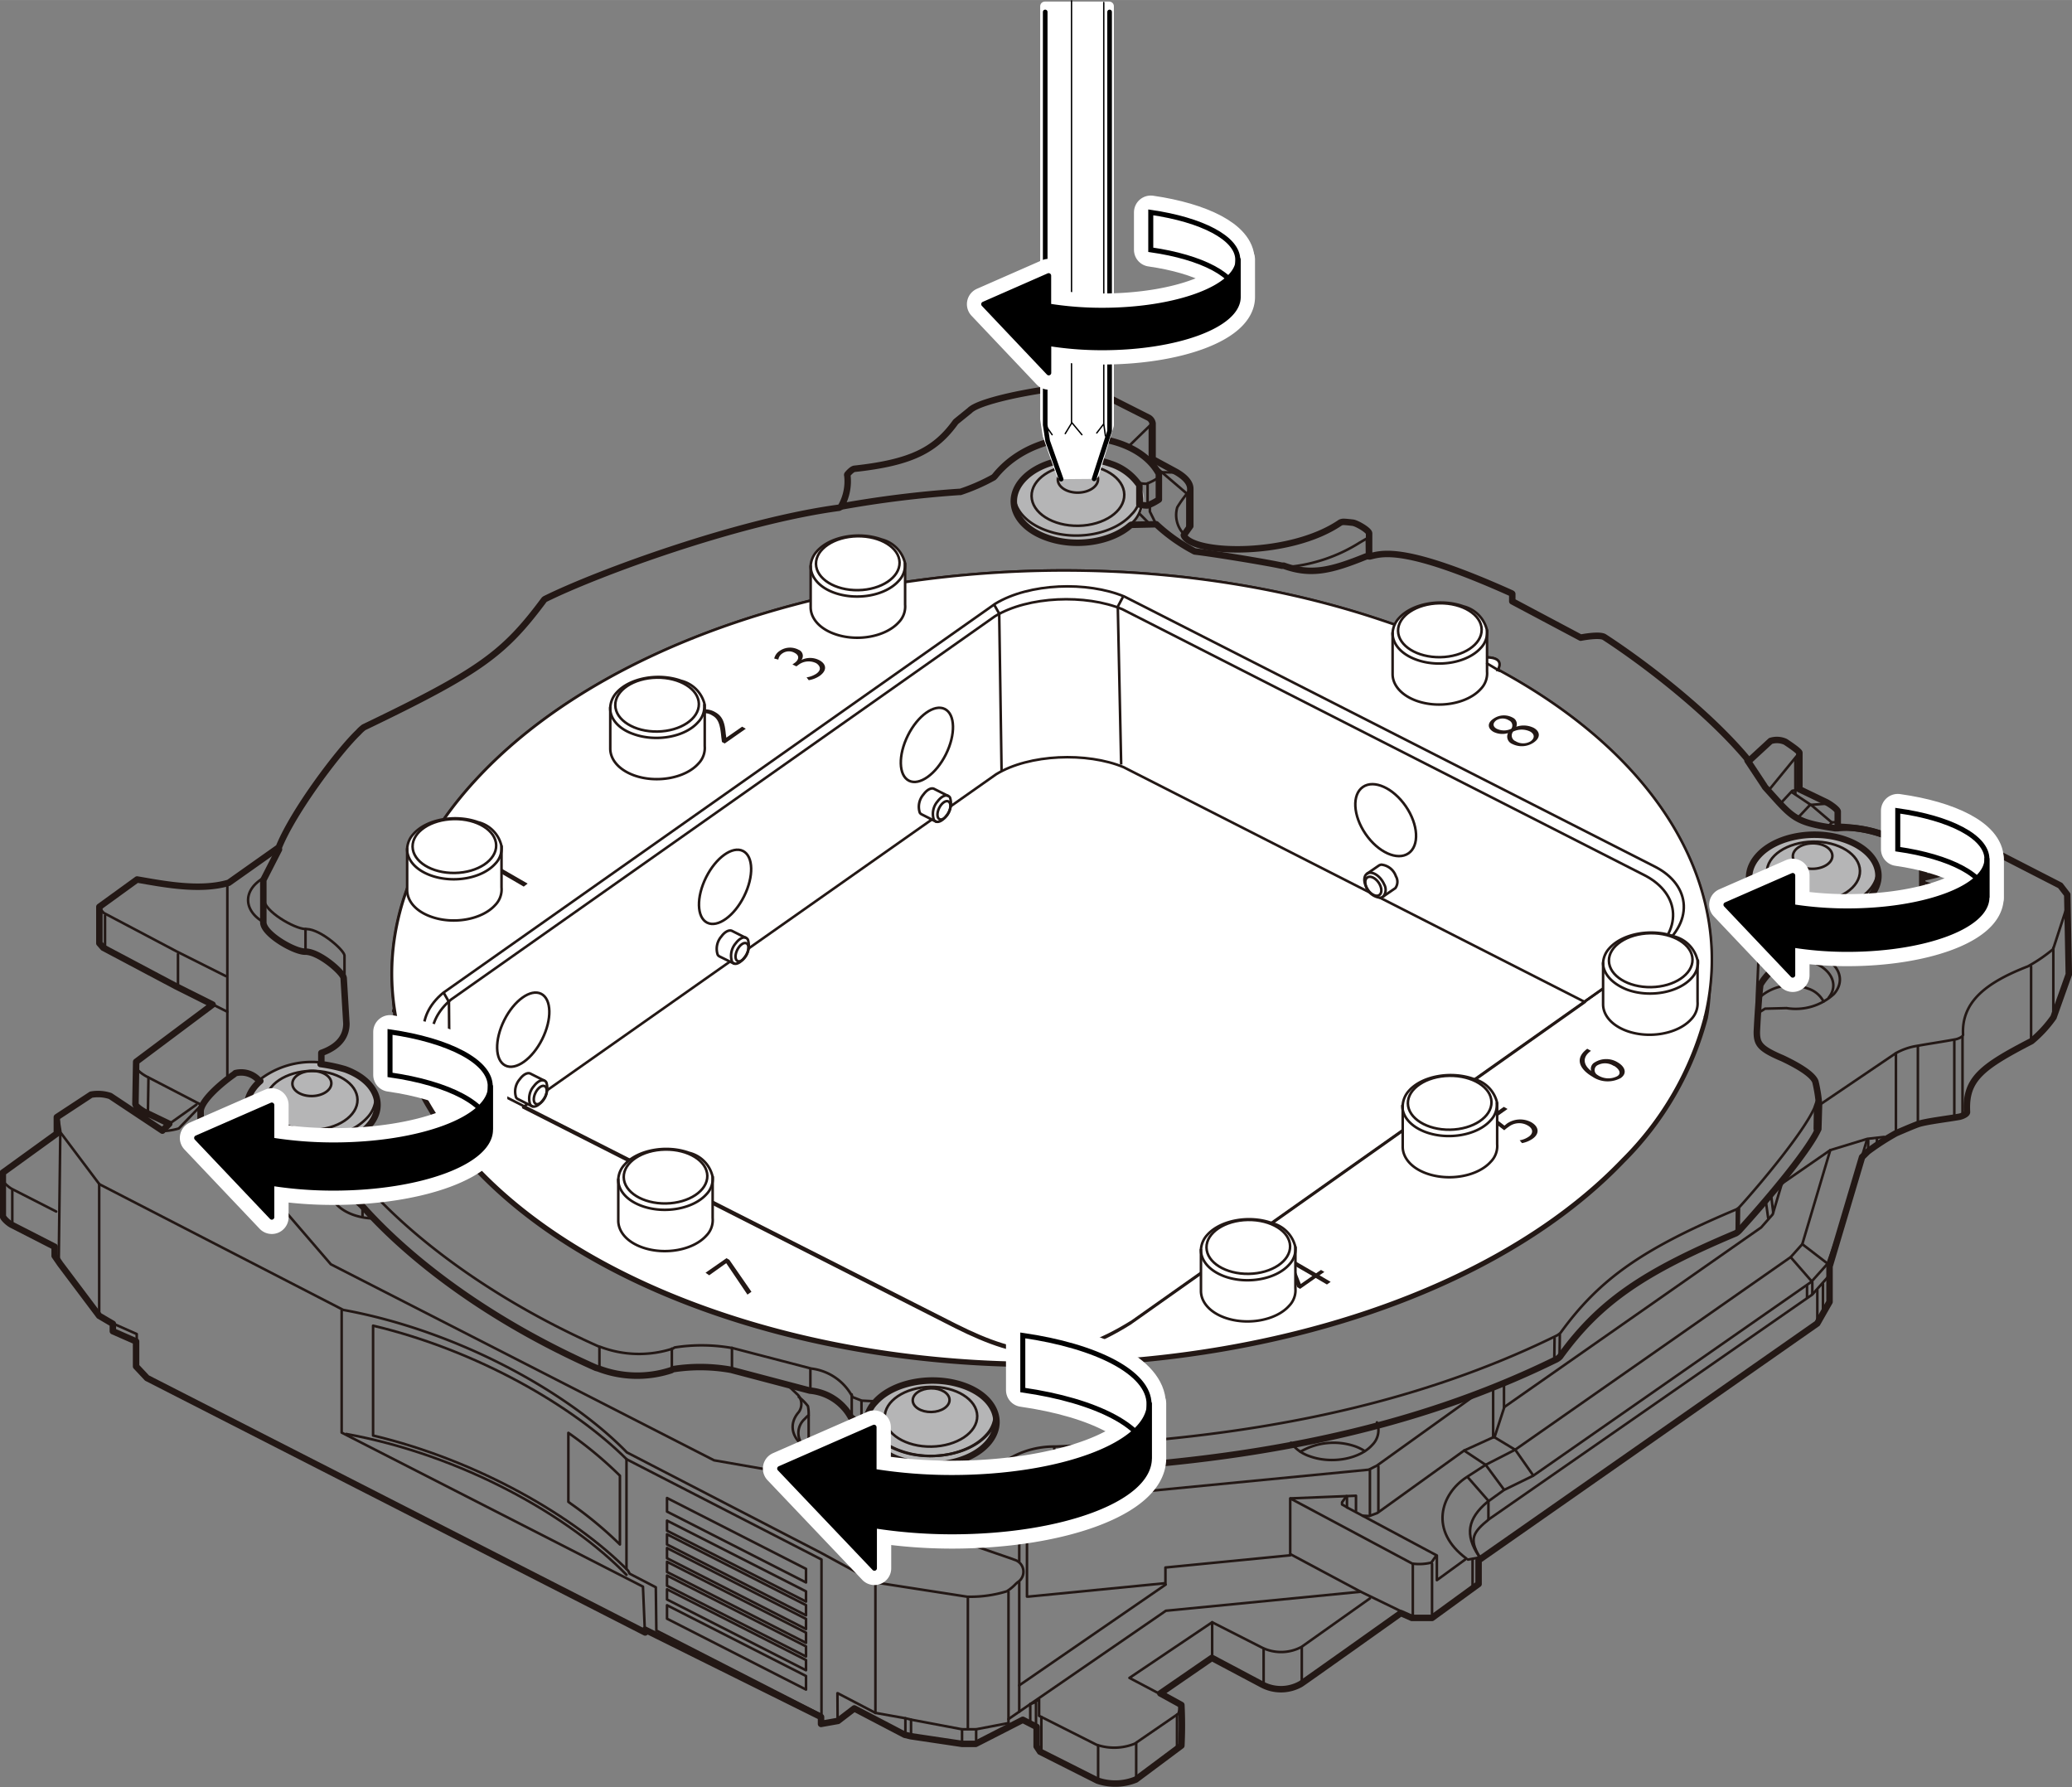 <svg xmlns="http://www.w3.org/2000/svg" width="80.25mm" height="69.21mm" viewBox="0 0 227.48 196.18"><rect x="0" y="0" width="227.48" height="196.18" fill="#808080" stroke="none"/><defs><style>.cls-1,.cls-12,.cls-16,.cls-3,.cls-4,.cls-9{fill:none;}.cls-11,.cls-14,.cls-15,.cls-2,.cls-6,.cls-7,.cls-8{fill:#fff;}.cls-11,.cls-14,.cls-2{stroke:#fff;}.cls-11,.cls-13,.cls-14,.cls-15,.cls-16,.cls-2,.cls-3,.cls-4,.cls-7{stroke-linecap:round;stroke-linejoin:round;}.cls-2,.cls-3,.cls-6,.cls-7,.cls-9{stroke-width:0.28px;}.cls-3,.cls-4,.cls-6,.cls-7,.cls-9{stroke:#231815;}.cls-4{stroke-width:0.71px;}.cls-5{fill:#b5b5b6;}.cls-6,.cls-9{stroke-miterlimit:10;}.cls-10{fill:#231815;}.cls-11{stroke-width:3.69px;}.cls-12,.cls-13,.cls-15,.cls-16{stroke:#000;}.cls-12,.cls-13{stroke-width:0.55px;}.cls-14{stroke-width:1.02px;}.cls-15{stroke-width:0.51px;}.cls-16{stroke-width:0.15px;}</style></defs><g id="レイヤー_4" data-name="レイヤー 4"><path class="cls-1" d="M192,83.59c-4.09-5-11-10.41-15.87-13.54-.54-.35-2.59.06-2.59.06l-7.38-4.06,0-.81s-.19-.13-.19-.13c-11.63-5.24-14.05-4.36-15.44-4h-.08l0,0s-.41.07-.48.1c-3.76,1.52-6,2.09-9,1.05l-.21-.05c-1.58-.35-7.26-1.29-9.54-1.56a.6.6,0,0,1-.18-.09,19.38,19.38,0,0,1-4.07-2.9l-2.64.06-.1,0-.12.08C122,59.59,118,60.19,114.85,59c-3.39-1.25-4.55-4.07-2.59-6.3s6.31-3,9.71-1.78a6.11,6.11,0,0,1,2.87,2l.26.33v2.13a3.7,3.7,0,0,0,.87.11,6.07,6.07,0,0,0,1.26-.65V52.21a.64.64,0,0,0,0-.14c-2.66-5-13.19-5.74-18,.24a1.66,1.66,0,0,1-.13.14A21.76,21.76,0,0,1,105.48,54l-.12,0a114.31,114.31,0,0,0-12.91,1.59l-.25.06c-11,1.49-26.48,7.16-32.22,10a.78.78,0,0,0-.15.1c-4.39,5.94-7,7.89-19.78,14a3.32,3.32,0,0,0-.59.54c-2.14,2-7.14,8.66-8.75,12.64l-.11.29-1.72,3.36v4.64c0,1.25,3.28,3.17,4.53,3.22h.15c1.55.06,4.1,2.33,4.14,2.9l.3,5c0,1.09-.52,2.45-2.74,3.22v1.13l-.1.09a18.35,18.35,0,0,1,2.69.57c3.42,1.23,4.58,4,2.6,6.21s-6.35,3-9.77,1.76-4.58-4-2.6-6.21a5.21,5.21,0,0,1,.47-.47l-.18-.09a2.56,2.56,0,0,0-2.55-.77,1.64,1.64,0,0,1-.16.13c-1,.69-3.66,2.8-3.66,4.12V125c0,2,3.27,5.42,10.45,5h.2c1.41-.08,4.9.22,6.88,2.18l.18.18c5.25,5.91,13.91,12.57,25.7,17.8a1.75,1.75,0,0,0,.26.07,11.91,11.91,0,0,0,8,.19l.19-.11a19.17,19.17,0,0,1,6.4.07l8.65,2.28a5.68,5.68,0,0,1,4.49,2.93l1.23.84h.46a3.48,3.48,0,0,1,1-2.52c2-2.23,6.34-3,9.75-1.78s4.57,4.07,2.59,6.31-6.33,3-9.74,1.78a6.23,6.23,0,0,1-2.86-2s-3.14.23-3.14.65v3.33c3.56,4.83,12.59,5.17,16.85,1.44a2,2,0,0,1,.19-.22,9.8,9.8,0,0,1,5.79-2,1.31,1.31,0,0,0,.28,0c20.93-.83,39.1-4.38,54.9-12.11a1.79,1.79,0,0,0,.56-.38c4.35-6,9.15-9.27,19.3-13.54a1.7,1.7,0,0,0,.42-.34c2.4-2.65,7.41-8.42,8.64-11.11l.08-2.7a16.26,16.26,0,0,0-.39-2.49c-.37-1-2.71-2.14-3.68-2.6,0,0-.09,0-.14-.06-2.3-1-2.63-1.5-2.61-2.86,0,0,.18-3.73.39-5.14a7.12,7.12,0,0,1,3-2.74c.2-.07.76-.36.76-.36l.2-.26v-2.67l-.3-.32v-1.07s-.89-.2-1.35-.37c-3.39-1.24-4.55-4-2.59-6.25s6.31-3,9.7-1.77,4.55,4,2.59,6.25a12.86,12.86,0,0,1-2.22,1.62v.67L204.2,103l.46.69a3.13,3.13,0,0,0,1.9,0h0c1-.36,4.4-2.75,4.4-4V95.82c0-3-5.68-5.26-9.26-4.84h-.29c-4.57-.66-4.66-1.17-7.68-4.48l-.11-.17L192,83.59"/><path class="cls-2" d="M187.33,110.58c1.56-12.92-6.62-25.75-22.8-34.59,0,0-.09,0-.09,0,.07-1.28-1-1.64-2.17-1.27-.31.1-.59-.15-.89-.3l-.08,0a85.24,85.24,0,0,0-9.68-3.93c-34.41-11.61-78.5-4.11-98.47,16.76-8,8.39-10.93,17.65-9.31,26.48a11.22,11.22,0,0,0,.6,1.87c4,11.72,16,22.33,34.66,28.63,34.61,11.68,78.94,4.13,99-16.86a34.63,34.63,0,0,0,9.06-15.68S187.27,111.1,187.33,110.58Z"/><line class="cls-3" x1="161.38" y1="72.06" x2="161.38" y2="74.3"/><line class="cls-3" x1="162.27" y1="72.35" x2="162.27" y2="74.56"/><line class="cls-3" x1="164.44" y1="73.56" x2="164.44" y2="75.71"/><path class="cls-3" d="M44,115.21c1.18-5.47,4.15-10.91,9-16C69.55,82,102.6,74,132.86,78.45"/><path class="cls-3" d="M44.14,115.66a35.24,35.24,0,0,1,8.53-13.85c16.56-17.32,49.72-25.43,80.19-21.07"/><path class="cls-4" d="M45,117.34a36.83,36.83,0,0,1,7.73-11.61c16.56-17.3,49.68-25.42,80.13-21.08L136.51,82V78.13l.9-.68V72.74l1.92-1.27a61.44,61.44,0,0,0,8.6-2"/><polyline class="cls-3" points="132.86 84.61 132.86 78.45 134.22 77.36 134.22 66.28"/><line class="cls-3" x1="132.86" y1="80.74" x2="137.2" y2="77.46"/><path class="cls-3" d="M115.31,65.21v6.66a118.05,118.05,0,0,0-15.55.85V66.3"/><path class="cls-3" d="M43.18,111a36,36,0,0,1,8.25-13c8.12-8.48,20.22-14.76,34-18.44l.25-.14c1.25-1.3,3.88-1.85,6.12-1.33l.71-.12a114.3,114.3,0,0,1,41.67-.63"/><polyline class="cls-3" points="99.76 72.65 102.78 70.54 102.77 68.48"/><polyline class="cls-3" points="115.31 71.87 111.56 69.8 111.56 68.2"/><line class="cls-3" x1="92.41" y1="67.43" x2="92.41" y2="77.76"/><line class="cls-3" x1="85.27" y1="69.49" x2="85.27" y2="79.63"/><path class="cls-3" d="M184.64,102.82a31.72,31.72,0,0,1,2.93,5.41"/><path class="cls-3" d="M182.88,104.13a31.64,31.64,0,0,1,4.2,8.13"/><path class="cls-3" d="M44,115.21c1.18-5.47,4.15-10.91,9-16C69.55,82,102.6,74,132.86,78.45"/><path class="cls-3" d="M183,106.79a33.08,33.08,0,0,1,3.75,6.73"/><path class="cls-3" d="M44.14,115.66a35.24,35.24,0,0,1,8.53-13.85c16.56-17.32,49.72-25.43,80.19-21.07"/><path class="cls-4" d="M45,117.34a36.83,36.83,0,0,1,7.73-11.61c16.56-17.3,49.68-25.42,80.13-21.08L136.51,82V78.13l.9-.68V72.74l1.92-1.27a61.44,61.44,0,0,0,8.6-2"/><polyline class="cls-3" points="132.86 84.61 132.86 78.45 134.22 77.36 134.22 66.28"/><line class="cls-3" x1="132.86" y1="80.74" x2="137.2" y2="77.46"/><path class="cls-3" d="M115.31,65.21v6.66a118.05,118.05,0,0,0-15.55.85V66.3"/><path class="cls-3" d="M69.63,75.41v5.48Q66.45,82.35,63.51,84V79"/><path class="cls-3" d="M54.47,86.11v4.18a45.45,45.45,0,0,0-4.12,3.8V90.71"/><path class="cls-3" d="M54.47,90.29a4.71,4.71,0,0,0-4,1.32"/><path class="cls-3" d="M69.5,80.77a5.6,5.6,0,0,0-5.85,1.64"/><path class="cls-3" d="M43.18,111a36,36,0,0,1,8.25-13c8.12-8.48,20.22-14.76,34-18.44l.25-.14c1.25-1.3,3.88-1.85,6.12-1.33l.71-.12a114.3,114.3,0,0,1,41.67-.63"/><path class="cls-3" d="M102.76,65.84v2.64c.1.84.87,1.63,2.18,2.07,2.1.71,4.79.25,6-1a1.91,1.91,0,0,0,.59-1.44v-3"/><path class="cls-3" d="M111.41,64.94a1.91,1.91,0,0,1-.59,1.28c-1.22,1.28-3.92,1.74-6,1a3.33,3.33,0,0,1-2-1.57"/><path class="cls-3" d="M110.59,65a1.71,1.71,0,0,1-.46.82,5.16,5.16,0,0,1-4.93.84,3,3,0,0,1-1.56-1.09"/><polyline class="cls-3" points="99.76 72.65 102.78 70.54 102.77 68.48"/><polyline class="cls-3" points="115.31 71.87 111.56 69.8 111.56 68.2"/><path class="cls-3" d="M184.72,95.69v6.91L182.88,104V107l.38.64v2.57a33.67,33.67,0,0,1,2.92,5"/><line class="cls-3" x1="92.41" y1="67.43" x2="92.41" y2="77.76"/><line class="cls-3" x1="85.27" y1="69.49" x2="85.27" y2="79.63"/><ellipse class="cls-5" cx="102.22" cy="156.03" rx="7.13" ry="4.6" transform="translate(-2.62 1.75) rotate(-0.97)"/><ellipse class="cls-5" cx="34.27" cy="121.26" rx="7.13" ry="4.6" transform="translate(-2.04 0.6) rotate(-0.97)"/><ellipse class="cls-5" cx="118.48" cy="54.94" rx="7.13" ry="4.6" transform="translate(-0.91 2.01) rotate(-0.97)"/><path class="cls-5" d="M192.91,93.94c2-2.22,6.34-3,9.75-1.78s4.57,4,2.6,6.27a7,7,0,0,1-3,1.85c-.2.06,0,.55-.08.72-1.08,1.66-4,1.51-5.31.74-.29-.17.13-1.14-.2-1.21a11.22,11.22,0,0,1-1.13-.33C192.1,99,190.94,96.15,192.91,93.94Z"/></g><g id="レイヤー_2" data-name="レイヤー 2"><path class="cls-3" d="M44.44,115.51c-3.39-10-.9-20.86,8.36-30.53,20.08-21,64.42-28.54,99-16.85a83.08,83.08,0,0,1,9.43,3.8l.12.06a1.45,1.45,0,0,0,.89.24c.76-.11,3-.27,2.17,1.31l.07,0c17.76,9.59,26.06,23.93,22.68,38"/><path class="cls-4" d="M211.33,96.18s.06.11.1.1a23.63,23.63,0,0,0,7.11-2.73l.06,0a.82.82,0,0,1,.46,0l7.13,3.66.77,1,.17,8.75-1.68,4.72a13.54,13.54,0,0,1-2.41,2.61c-5.53,2.86-7.28,4.19-7.09,7.79,0,.24-.57.46-.8.51-1.24.23-3.7.51-4.59.82-.62.22-2.41,1-2.41,1a27.41,27.41,0,0,0-3.09,2l-.63.62-3.57,12v3.89l-1.35,2.37-37.18,26v2.6l-5.11,3.72H155l-1.2-.53s-10.91,7.76-11,7.79a4.41,4.41,0,0,1-4.19.08L133.05,182l-5.66,3.9,2.31,1.27a44.22,44.22,0,0,1,0,4.46l-5,3.73a6,6,0,0,1-4.22.11l-6.29-3.17-.38-.58v-2.14l-1.52-.78-5.17,2.64-1.51,0-5.63-.84-.66-.16-5.53-2.89L92,188.92l-1.86.33v-.76l-19.31-9.58v.3L16.14,151.28,14.94,150v-2.74l-2.55-1.12v-.81l-1.5-.88-4.27-5.68-.62-.9v-1l-4.69-2.4c-.37-.18-1-.75-1-1v-4.74l5.93-4.29,0-1.8L10,120.17a4.26,4.26,0,0,1,2.11.15l5.72,3.8.75-.75L16,122.13c-.47-.23-1.13-.71-1.13-.94l.08-4.63,8.39-6.28-4-2-8-4.24-.43-.49,0-4,4.14-3c2.67.45,6.83,1.32,10.06.36l5.5-3.89c1.61-4,6.61-10.61,8.75-12.64a3.73,3.73,0,0,1,.59-.54c12.8-6.15,15.39-8.09,19.79-14a.5.5,0,0,1,.14-.1c5.74-2.84,21.18-8.51,32.23-10a.57.57,0,0,0,.23-.15,5.61,5.61,0,0,0,.69-3.4.11.11,0,0,1,0-.11c.17-.21.54-.6.79-.62,6.25-.68,8.88-2.06,11.1-5.14,0,0,0,0,.1-.09l1.47-1.19a.73.73,0,0,1,.14-.12c1.73-1.29,10.36-2.73,12.72-2.48l6.77,3.42a.88.88,0,0,1,.42.62v3.92l2.64,1.43c.59.35,1.51,1,1.5,1.84l0,4.08-.71,1a1.14,1.14,0,0,0,.06.14c1.29,2,11.69,2.2,17.12-1.52a.81.81,0,0,1,.38-.08c.25,0,1,.09,1,.09.47.07,1.8.86,1.78,1.18l0,2.52h.09c1.38-.33,3.81-1.21,15.43,4,0,0,.2.08.2.12l0,.81L173.54,70s2.05-.41,2.6-.06C181,73.1,187.91,78.53,192,83.51c0,0,.09-.05.09-.05l2.3-2.12a2.27,2.27,0,0,1,1.62.09s1.54,1,1.54,1.21c0,0,0,3.84,0,4L200.38,88c.42.18,1.39.85,1.38,1.1v1.66C204.47,90.81,210.29,91.67,211.33,96.18Z"/><path class="cls-4" d="M150.42,61s-.41.07-.48.1c-3.76,1.52-6,2.09-9,1l-.22,0c-1.57-.35-7.25-1.29-9.53-1.56-.05,0-.16-.08-.19-.09a19,19,0,0,1-4.06-2.9l-2.64.06-.11,0-.11.07c-2.13,1.87-6.09,2.47-9.23,1.31-3.4-1.24-4.55-4.06-2.59-6.29s6.31-3,9.7-1.78a6,6,0,0,1,2.87,2l.26.33v2.13a3.8,3.8,0,0,0,.88.11,6.07,6.07,0,0,0,1.26-.65V52.16a.36.36,0,0,0,0-.14c-2.65-5-13.19-5.75-18,.24l-.14.14A21.25,21.25,0,0,1,105.44,54l-.12,0a118.5,118.5,0,0,0-12.91,1.59"/><path class="cls-4" d="M30.63,93.25l-1.72,3.36v4.64c0,1.25,3.28,3.17,4.53,3.22h.14c1.56.06,4.11,2.33,4.15,2.9l.3,5c0,1.09-.52,2.44-2.75,3.22v1.12l-.09.1a18.35,18.35,0,0,1,2.69.57c3.41,1.23,4.58,4,2.6,6.21s-6.36,3-9.77,1.76-4.59-4-2.61-6.21a5.32,5.32,0,0,1,.48-.47,1.5,1.5,0,0,1-.18-.09,2.59,2.59,0,0,0-2.56-.77l-.15.13c-1,.69-3.67,2.8-3.67,4.12v2.93c0,1.95,3.27,5.42,10.46,5h.2c1.41-.07,4.9.23,6.87,2.19l.19.18c5.25,5.91,13.91,12.57,25.69,17.8l.26.07a11.93,11.93,0,0,0,8,.19l.19-.11a19.11,19.11,0,0,1,6.39.07l8.65,2.28a5.7,5.7,0,0,1,4.5,2.93l1.23.83h.45a3.49,3.49,0,0,1,1-2.51c2-2.23,6.33-3,9.74-1.78s4.57,4.07,2.6,6.31-6.34,3-9.75,1.78a6.14,6.14,0,0,1-2.85-2s-3.15.23-3.14.65v3.33c3.55,4.83,12.58,5.17,16.84,1.44.06-.05.14-.18.19-.22a9.82,9.82,0,0,1,5.79-2h.29c20.93-.83,39.1-4.38,54.89-12.11a1.73,1.73,0,0,0,.57-.38c4.34-6,9.14-9.27,19.3-13.54a1.65,1.65,0,0,0,.41-.34c2.41-2.65,7.41-8.42,8.65-11.11l.08-2.7a16.59,16.59,0,0,0-.4-2.49c-.37-1-2.7-2.14-3.67-2.6l-.15-.06c-2.29-1-2.63-1.5-2.61-2.86,0,0,.18-3.73.39-5.14a7.23,7.23,0,0,1,3-2.74c.19-.07.76-.36.76-.36l.19-.26V102l-.29-.32v-1.07s-.89-.2-1.36-.37c-3.39-1.24-4.55-4-2.58-6.25s6.31-3,9.7-1.77,4.55,4,2.58,6.25a12.86,12.86,0,0,1-2.22,1.62v.67l1.23,2.17.47.69a3.1,3.1,0,0,0,1.89,0h0c1-.36,4.4-2.75,4.4-4V95.76c0-3.05-5.69-5.26-9.27-4.84h-.29c-4.56-.66-4.66-1.17-7.67-4.48a1.11,1.11,0,0,1-.11-.17l-1.84-2.78"/><path class="cls-3" d="M227,99.31l-1.59,4.88a17.56,17.56,0,0,1-2.76,1.89c-4.6,1.78-7.32,3.9-7.13,7.51,0,.23-.57.46-.8.5-1.24.24-3.21.53-4.15.71a7,7,0,0,0-2.42.81l-8.43,5.71"/><path class="cls-3" d="M200.94,126.26l-3.07,10.32L196.6,138l-30.24,21.14-3.24,1.66L161,162.17c-2.86,1.88-4.1,5.92,0,8.93l-3.25,2.37v-2.71l-9.87-5.28v-1.14"/><polyline class="cls-3" points="195.62 129.94 194.62 133.31 193.35 134.75 165.16 154.46 164.1 157.71 160.74 159.24 151.21 166.1 150.33 166.43 149.6 166.39"/><path class="cls-3" d="M201.51,136.27l-.86,2.45-1.79,2L168.33,162l-3.21,1.57-1.87,1.35c-2.08,1.77-2.48,3.56-.87,5.92,0,0-.11.17-.11.17l-1.1.2"/><path class="cls-3" d="M200.74,140.12l-1.78,2-35.45,24.63c-1.79,1.44-2.26,2.18-1.08,4.15"/><path class="cls-3" d="M162.17,153l-11,7.89-.89.45L112.47,165l-.54.4a4.19,4.19,0,0,1-2.88.33h-.19l-4.08,2-.11.17a1.21,1.21,0,0,0,.51,1.13l.16.11,5.8,2,.2.08a1.37,1.37,0,0,1,.37,2.49l-.17.15a5.39,5.39,0,0,1-1,.83,13.61,13.61,0,0,1-4.13.6l-.2,0L96.1,173.72l-5.92-3.23L68.82,159.44C62.57,153,50.46,146.13,37.68,143.8L10.91,130l-4.26-5.67-.2-1.24"/><polyline class="cls-3" points="110.72 188.72 127.95 176.86 127.98 176.83 149.39 174.74 153.72 176.84"/><line class="cls-3" x1="127.98" y1="173.95" x2="111.9" y2="185.02"/><path class="cls-3" d="M150.4,175.47l-7.5,5.32a4.74,4.74,0,0,1-4.35.08l-5.47-2.78L124,184.2l5.34,2.82c.29.16.12,1,0,1.13l-4.76,3.27a6,6,0,0,1-4.21.11l-6.29-3.17v-1.8l-.51.34-.46.18"/><line class="cls-3" x1="141.68" y1="170.62" x2="149.39" y2="174.74"/><polyline class="cls-3" points="70.79 178.91 70.59 174.18 37.51 157.27 37.51 143.87"/><path class="cls-3" d="M68.78,172.88c-6.25-6.43-18-13.14-30.77-15.46"/><path class="cls-3" d="M72,174.25l-2.87-1.49-.17-.33c-5.8-5.88-16.46-12.1-28-14.84V145.53c11.44,2.71,22,8.84,27.84,14.67l21.39,11v17.08L72.06,179Z"/><path class="cls-3" d="M68.06,169.55V162a43.69,43.69,0,0,0-5.66-4.7v7.57l.28.21A43,43,0,0,1,68.06,169.55Z"/><path class="cls-3" d="M92.75,159.59c3.56,4.82,12.59,5.16,16.85,1.44.05-.05.13-.18.19-.23a9.8,9.8,0,0,1,5.79-2h.28c20.93-.83,39.1-4.38,54.9-12.11a2,2,0,0,0,.57-.38c4.34-6,9.14-9.27,19.29-13.54a1.53,1.53,0,0,0,.42-.34c2.4-2.65,6.9-8.07,8.14-10.76l.26-.73"/><path class="cls-3" d="M96,153.83l-1.4-.07-1-.39a5.89,5.89,0,0,0-4.53-3.13L80.47,148a19.17,19.17,0,0,0-6.39-.08,1.07,1.07,0,0,0-.19.12,12,12,0,0,1-8-.19,2.16,2.16,0,0,1-.26-.08C53.87,142.51,45.2,135.85,40,129.94l-.19-.19c-2-2-5.52-2.26-6.93-2.19H32.7c-7.19.43-10.46-3-10.46-5v-.79"/><path class="cls-3" d="M29,98.77c0,1.25,3.28,3.17,4.53,3.22h.15c1.55.05,4.1,2.32,4.14,2.9v2.51"/><path class="cls-4" d="M187.33,110.58c1.56-12.92-6.62-25.75-22.8-34.59,0,0-.09,0-.09,0,.07-1.28-1-1.64-2.17-1.27-.31.1-.59-.15-.89-.3l-.08,0a85.24,85.24,0,0,0-9.68-3.93c-34.41-11.61-78.5-4.11-98.47,16.76-8,8.39-10.93,17.65-9.31,26.48a11.22,11.22,0,0,0,.6,1.87c4,11.72,16,22.33,34.66,28.63,34.61,11.68,78.94,4.13,99-16.86a34.63,34.63,0,0,0,9.06-15.68S187.27,111.1,187.33,110.58Z"/><path class="cls-3" d="M184.64,102.82a31.72,31.72,0,0,1,2.93,5.41"/><path class="cls-3" d="M182.88,104.13a31.64,31.64,0,0,1,4.2,8.13"/><path class="cls-3" d="M183,106.79a33.08,33.08,0,0,1,3.75,6.73"/><path class="cls-3" d="M69.63,75.41v5.48Q66.45,82.35,63.51,84V79"/><path class="cls-3" d="M54.47,86.11v4.18a45.45,45.45,0,0,0-4.12,3.8V90.71"/><path class="cls-3" d="M54.47,90.29a4.71,4.71,0,0,0-4,1.32"/><path class="cls-3" d="M69.5,80.77a5.6,5.6,0,0,0-5.85,1.64"/><path class="cls-3" d="M102.76,65.84v2.64c.1.84.87,1.63,2.18,2.07,2.1.71,4.79.25,6-1a1.91,1.91,0,0,0,.59-1.44v-3"/><path class="cls-3" d="M111.41,64.94a1.91,1.91,0,0,1-.59,1.28c-1.22,1.28-3.92,1.74-6,1a3.33,3.33,0,0,1-2-1.57"/><path class="cls-3" d="M110.59,65a1.71,1.71,0,0,1-.46.82,5.16,5.16,0,0,1-4.93.84,3,3,0,0,1-1.56-1.09"/><ellipse class="cls-3" cx="199.09" cy="95.69" rx="5.11" ry="3.29" transform="translate(-1.59 3.38) rotate(-0.97)"/><path class="cls-3" d="M206.16,95.56a3.48,3.48,0,0,1-.95,2.17c-2,2.2-6.29,3-9.67,1.75-2.23-.81-3.49-2.3-3.53-3.85"/><ellipse class="cls-3" cx="199" cy="93.98" rx="2.17" ry="1.4" transform="translate(-1.56 3.38) rotate(-0.97)"/><path class="cls-3" d="M196.76,101.47a3,3,0,0,0,1,.61,4.09,4.09,0,0,0,4.15-.76,1.66,1.66,0,0,0,.31-.47v-.43"/><path class="cls-3" d="M203.11,100a10.49,10.49,0,0,1-6.35.58"/><path class="cls-3" d="M125.09,53.62a3.32,3.32,0,0,1-.67,3.66c-.15.16-.31.33-.48.48"/><path class="cls-3" d="M124.91,52.94a3.12,3.12,0,0,1-.67,3.52c-1.91,2.18-6.14,3-9.45,1.74-2.2-.82-3.44-2.33-3.45-3.89"/><ellipse class="cls-3" cx="118.34" cy="54.38" rx="5.09" ry="3.34" transform="translate(-0.9 2.01) rotate(-0.97)"/><ellipse class="cls-3" cx="118.34" cy="52.63" rx="2.21" ry="1.45" transform="translate(-0.87 2.01) rotate(-0.97)"/><path class="cls-3" d="M28.36,118.65a9.34,9.34,0,0,1,7-2"/><path class="cls-3" d="M41.24,120a3.36,3.36,0,0,1-.92,2.69c-2,2.19-6.27,3-9.63,1.75-2.23-.81-3.49-2.3-3.52-3.84"/><ellipse class="cls-3" cx="34.23" cy="120.8" rx="5.02" ry="3.24" transform="translate(-2.04 0.6) rotate(-0.97)"/><ellipse class="cls-3" cx="34.23" cy="118.94" rx="2.14" ry="1.38" transform="translate(-2 0.6) rotate(-0.97)"/><path class="cls-3" d="M95.85,158.24a3.48,3.48,0,0,1-.79-2"/><path class="cls-3" d="M109.22,155a3.34,3.34,0,0,1-.93,2.51c-1.94,2.18-6.23,3-9.58,1.74-2.39-.87-3.66-2.52-3.48-4.19"/><ellipse class="cls-3" cx="102.2" cy="155.53" rx="5.08" ry="3.28" transform="translate(-2.61 1.75) rotate(-0.97)"/><ellipse class="cls-3" cx="102.22" cy="153.71" rx="2.02" ry="1.3" transform="translate(-2.58 1.75) rotate(-0.97)"/><polyline class="cls-3" points="29.01 130.29 36.32 138.79 78.39 160.31 93.28 162.91"/><path class="cls-3" d="M92.75,159.81a7.35,7.35,0,0,1-3.22-.38c-2.4-.87-3.22-2.85-1.83-4.42a1.52,1.52,0,0,0-.07-1.85l-1-.95"/><path class="cls-3" d="M88.23,158.75a2.07,2.07,0,0,1,.14-3,3,3,0,0,1,.41-.39,4.11,4.11,0,0,0-.08-1,5.62,5.62,0,0,0-1-1"/><line class="cls-3" x1="88.78" y1="155.39" x2="88.78" y2="159.04"/><path class="cls-3" d="M41.27,133.76a7.13,7.13,0,0,1-2.52-.41c-1.74-.64-2.65-1.84-2.49-3.06"/><path class="cls-3" d="M29,101.27c-1.81-1-2.32-2.69-1.09-4.08a4.34,4.34,0,0,1,1.24-.93"/><line class="cls-3" x1="24.96" y1="97.28" x2="24.96" y2="118.1"/><polyline class="cls-3" points="24.8 107.16 19.4 104.45 11.39 100.22 10.95 99.73"/><line class="cls-3" x1="24.96" y1="111.07" x2="22.88" y2="110.03"/><path class="cls-3" d="M15.07,117.29c0,.24.66.71,1.13.94l5.92,3.07-2.49,2.58a6.64,6.64,0,0,1-1.65.28"/><line class="cls-3" x1="21.57" y1="121.26" x2="18.71" y2="123.29"/><line class="cls-3" x1="16.24" y1="122.11" x2="16.3" y2="118.3"/><line class="cls-3" x1="1.35" y1="134.46" x2="1.35" y2="130.67"/><path class="cls-3" d="M6.17,133l-4.86-2.48c-.37-.19-1-.75-1-1"/><line class="cls-3" x1="6.45" y1="138.34" x2="6.62" y2="124.4"/><line class="cls-3" x1="10.89" y1="144.35" x2="10.89" y2="129.97"/><polyline class="cls-3" points="15.01 149.18 15.01 146.45 12.47 145.32"/><line class="cls-3" x1="68.78" y1="172.23" x2="68.78" y2="160.17"/><line class="cls-3" x1="96.11" y1="188.04" x2="96.11" y2="173.7"/><line class="cls-3" x1="106.26" y1="189.78" x2="106.26" y2="175.36"/><line class="cls-3" x1="110.72" y1="189.08" x2="110.72" y2="174.74"/><line class="cls-3" x1="111.9" y1="187.91" x2="111.9" y2="173.7"/><path class="cls-3" d="M112.75,165.09v10.18h.2l15-1.47v-1.72l13.7-1.34,0-6.25,13.4,7.16a5.56,5.56,0,0,0,2.09-.11l.52-.73"/><line class="cls-3" x1="111.9" y1="171.39" x2="111.9" y2="165.44"/><line class="cls-3" x1="105.38" y1="168.97" x2="105.38" y2="167.45"/><line class="cls-3" x1="99.4" y1="190.51" x2="99.4" y2="188.63"/><line class="cls-3" x1="100.02" y1="190.65" x2="100.02" y2="188.78"/><line class="cls-3" x1="105.62" y1="191.44" x2="105.62" y2="189.84"/><line class="cls-3" x1="107.17" y1="191.35" x2="107.17" y2="189.84"/><polyline class="cls-3" points="110.72 189.16 107.17 189.84 105.62 189.84 100.02 188.78 99.4 188.63 96.11 188.04"/><polyline class="cls-3" points="91.96 188.9 91.94 185.88 91.97 185.88 96.11 188.04"/><line class="cls-3" x1="114.33" y1="188.49" x2="114.33" y2="192.4"/><line class="cls-3" x1="113.74" y1="186.98" x2="113.74" y2="189.49"/><line class="cls-3" x1="113.11" y1="187.07" x2="113.11" y2="189.21"/><line class="cls-3" x1="120.56" y1="191.65" x2="120.56" y2="195.45"/><line class="cls-3" x1="124.74" y1="191.38" x2="124.74" y2="195.18"/><line class="cls-3" x1="129.22" y1="188.23" x2="129.22" y2="192.03"/><line class="cls-3" x1="133.08" y1="178.09" x2="133.08" y2="182.01"/><line class="cls-3" x1="138.73" y1="181.04" x2="138.73" y2="184.84"/><line class="cls-3" x1="142.92" y1="180.86" x2="142.92" y2="184.66"/><line class="cls-3" x1="155.11" y1="171.67" x2="155.11" y2="177.35"/><line class="cls-3" x1="157.22" y1="171.67" x2="157.22" y2="177.35"/><line class="cls-3" x1="161.67" y1="171.17" x2="161.67" y2="174.25"/><line class="cls-3" x1="199.52" y1="141.61" x2="199.52" y2="144.96"/><line class="cls-3" x1="200.14" y1="140.95" x2="200.14" y2="143.85"/><line class="cls-3" x1="208.15" y1="115.64" x2="208.15" y2="124.27"/><line class="cls-3" x1="210.56" y1="114.85" x2="210.56" y2="123.29"/><line class="cls-3" x1="214.56" y1="114.25" x2="214.56" y2="122.57"/><line class="cls-3" x1="215.46" y1="113.84" x2="215.46" y2="122.16"/><line class="cls-3" x1="222.99" y1="106.11" x2="222.99" y2="114.17"/><line class="cls-3" x1="225.43" y1="104.06" x2="225.43" y2="111.53"/><line class="cls-3" x1="196.26" y1="102.91" x2="196.26" y2="105.05"/><line class="cls-3" x1="206.68" y1="101.25" x2="206.68" y2="103.4"/><line class="cls-3" x1="204.46" y1="100.82" x2="204.46" y2="102.96"/><line class="cls-3" x1="196.56" y1="105.2" x2="196.56" y2="107.98"/><path class="cls-3" d="M184.72,95.69v6.91L182.88,104V107l.38.64v2.57a33.67,33.67,0,0,1,2.92,5"/><path class="cls-3" d="M196.87,104.44h.18"/><path class="cls-3" d="M197.05,104.44a6.88,6.88,0,0,1,2.51.4c2.33.84,3.13,2.76,1.78,4.28a6.19,6.19,0,0,1-5.2,1.55l-2.36.06-.68.43"/><path class="cls-3" d="M196.19,105.22a6.75,6.75,0,0,1,2.72.37c2.15.78,3,2.51,1.86,3.93"/><path class="cls-3" d="M193,109.75l.22-.29a5.16,5.16,0,0,1,5.23-.95,2.92,2.92,0,0,1,1.75,1.43"/><path class="cls-3" d="M197,101.5v.85l-.19.25s-.57.29-.77.37a7.12,7.12,0,0,0-3,2.73L192.9,109v1.36"/><path class="cls-3" d="M203.78,99.43l.55,1,.47.68a3.13,3.13,0,0,0,1.9,0h0c.92-.33,3.87-2.38,4.34-3.7"/><path class="cls-3" d="M210.87,96.78a5.36,5.36,0,0,1,.81.22c1.84.67,2.47,2.19,1.4,3.39a4.74,4.74,0,0,1-3.71,1.27"/><path class="cls-3" d="M211.88,97.08a1.47,1.47,0,0,1-.27,1.71,2.67,2.67,0,0,1-.69.54"/><path class="cls-3" d="M197.11,83.23s0,3.69,0,3.91"/><line class="cls-3" x1="197.55" y1="82.64" x2="194.23" y2="86.7"/><polyline class="cls-3" points="195.45 88.23 196.77 86.81 197.54 86.69"/><polyline class="cls-3" points="197.39 89.77 198.72 88.36 200.49 88.23"/><polyline class="cls-3" points="196.75 86.98 198.94 88.45 201.11 90.29"/><polyline class="cls-3" points="200.58 90.87 201.13 90.28 201.83 90.23"/><polyline class="cls-3" points="124.04 48.87 126.41 46.56 126.41 46.02"/><line class="cls-3" x1="126.24" y1="46.91" x2="126.24" y2="50.66"/><line class="cls-3" x1="125.99" y1="53.07" x2="125.99" y2="55.47"/><path class="cls-3" d="M125,53a3.78,3.78,0,0,0,.87.11,6.78,6.78,0,0,0,1.27-.65"/><path class="cls-3" d="M130.16,58.8a3,3,0,0,1-.91-3.11,12.83,12.83,0,0,1,1.5-2"/><polyline class="cls-3" points="126.24 50.72 130.26 54.15 130.36 54.38 130.36 58.3"/><polyline class="cls-3" points="129.34 51.87 127.55 51.84 127.27 52.16"/><polyline class="cls-3" points="126.24 55.46 126.24 56.16 126.8 57.29 127.23 57.81"/><line class="cls-3" x1="125.11" y1="56.4" x2="126.22" y2="57.52"/><path class="cls-3" d="M141.43,62.24a17.87,17.87,0,0,0,7.89-2.7l.76-.44a1.37,1.37,0,0,0,.34-.55"/><line class="cls-3" x1="150.06" y1="59.2" x2="150.08" y2="61.04"/><line class="cls-3" x1="139.26" y1="67.25" x2="139.29" y2="71.31"/><line class="cls-3" x1="139.26" y1="67.25" x2="139.29" y2="71.31"/><line class="cls-3" x1="33.54" y1="101.99" x2="33.54" y2="104.42"/><line class="cls-3" x1="19.54" y1="104.75" x2="19.54" y2="108.25"/><line class="cls-3" x1="11.53" y1="100.5" x2="11.53" y2="104"/><line class="cls-3" x1="32.65" y1="127.7" x2="32.65" y2="129.91"/><line class="cls-3" x1="39.8" y1="129.89" x2="39.8" y2="132.34"/><line class="cls-3" x1="39.8" y1="131.61" x2="39.8" y2="133.55"/><line class="cls-3" x1="65.81" y1="147.9" x2="65.81" y2="150.2"/><line class="cls-3" x1="73.76" y1="148.05" x2="73.76" y2="150.41"/><line class="cls-3" x1="80.36" y1="147.96" x2="80.36" y2="150.41"/><line class="cls-3" x1="88.97" y1="150.28" x2="88.97" y2="152.51"/><line class="cls-3" x1="93.51" y1="153.08" x2="93.51" y2="155.53"/><line class="cls-3" x1="94.58" y1="153.8" x2="94.58" y2="156.25"/><line class="cls-3" x1="109.51" y1="161.1" x2="109.51" y2="163.55"/><line class="cls-3" x1="115.75" y1="158.9" x2="115.75" y2="161.34"/><line class="cls-3" x1="150.4" y1="161.3" x2="150.4" y2="166.3"/><line class="cls-3" x1="151.33" y1="160.99" x2="151.33" y2="165.94"/><line class="cls-3" x1="163.93" y1="152.36" x2="163.93" y2="157.79"/><line class="cls-3" x1="165.12" y1="151.85" x2="165.12" y2="154.53"/><line class="cls-3" x1="170.67" y1="146.9" x2="170.64" y2="149.25"/><line class="cls-3" x1="171.25" y1="146.51" x2="171.22" y2="148.85"/><line class="cls-3" x1="190.69" y1="132.81" x2="190.67" y2="135.16"/><line class="cls-3" x1="190.92" y1="132.66" x2="190.89" y2="135.01"/><line class="cls-3" x1="199.28" y1="121.61" x2="199.25" y2="123.95"/><line class="cls-3" x1="199.32" y1="121.83" x2="199.29" y2="124.18"/><polyline class="cls-3" points="195.62 129.94 200.94 126.26 205.01 125.02 206.86 124.81"/><line class="cls-3" x1="206.07" y1="124.96" x2="206.04" y2="125.78"/><line class="cls-3" x1="205.11" y1="125.21" x2="205.09" y2="126.57"/><line class="cls-3" x1="204.97" y1="125.12" x2="204.34" y2="127.23"/><line class="cls-3" x1="198.39" y1="141.18" x2="198.39" y2="142.46"/><polyline class="cls-3" points="197.87 136.58 200.65 138.72 200.74 138.85"/><polyline class="cls-3" points="196.6 138.02 198.97 140.74 198.97 142.03"/><line class="cls-3" x1="193.84" y1="131.67" x2="194.12" y2="133.7"/><line class="cls-3" x1="194.44" y1="131.14" x2="194.68" y2="133.12"/><polyline class="cls-3" points="164.09 157.79 166.36 159.16 168.32 161.96"/><polyline class="cls-3" points="160.74 159.24 163.12 160.82 165.12 163.53"/><polyline class="cls-3" points="161.16 162.19 163.41 164.76 163.41 166.77"/><polyline class="cls-3" points="141.73 164.49 148.87 164.2 148.87 165.88"/><polyline class="cls-3" points="147.83 164.24 147.34 164.92 147.34 165.16 147.91 165.48"/><path class="cls-3" d="M151.17,156.15a2.28,2.28,0,0,1-.51,2.47c-1.39,1.56-4.46,2.12-6.86,1.25a4.24,4.24,0,0,1-2.07-1.48"/><path class="cls-3" d="M142.77,159.37a7.24,7.24,0,0,1,6.07-.57,5.48,5.48,0,0,1,1,.5"/><polygon class="cls-3" points="88.49 173.72 73.23 165.94 73.23 164.45 88.49 172.23 88.49 173.72"/><polygon class="cls-3" points="88.49 185.48 73.23 177.7 73.23 176.22 88.49 183.99 88.49 185.48"/><polygon class="cls-3" points="88.49 175.82 73.23 168.04 73.23 166.93 88.49 174.7 88.49 175.82"/><polygon class="cls-3" points="88.49 177.33 73.23 169.55 73.23 168.43 88.49 176.21 88.49 177.33"/><polygon class="cls-3" points="88.49 178.84 73.23 171.06 73.23 169.94 88.49 177.72 88.49 178.84"/><polygon class="cls-3" points="88.49 180.35 73.23 172.57 73.23 171.45 88.49 179.23 88.49 180.35"/><polygon class="cls-3" points="88.49 183.36 73.23 175.59 73.23 174.47 88.49 182.24 88.49 183.36"/><polygon class="cls-3" points="88.49 181.85 73.23 174.08 73.23 172.96 88.49 180.74 88.49 181.85"/><path class="cls-3" d="M109.32,155a3.34,3.34,0,0,1-.93,2.5c-1.94,2.18-6.23,3-9.58,1.74-2.39-.87-3.66-2.52-3.48-4.19"/></g><g id="レイヤー_6" data-name="レイヤー 6"><path class="cls-6" d="M187.19,111.6a34.5,34.5,0,0,1-9.05,15.69c-20.09,21-64.43,28.53-99,16.85-18.67-6.3-30.69-16.9-34.66-28.63h0c-3.39-10-.9-20.86,8.36-30.53,20.08-21,64.42-28.54,99-16.85a83.08,83.08,0,0,1,9.43,3.8l.12.06a1.45,1.45,0,0,0,.89.24c.76-.11,3-.27,2.17,1.31l.07,0c17.76,9.59,26.06,23.93,22.68,38Z"/><path class="cls-7" d="M174,110l-49.95,35.31c-7.17,4.47-11.77,4.06-19.15.36L57.44,121.57l.12-.12L109.36,85c3.63-2.23,10-2.45,14-.78Z"/><path class="cls-8" d="M153.19,97.5a1.19,1.19,0,0,0,.06-1.31,1.89,1.89,0,0,0-1.59-1.27.72.72,0,0,0-.31.12l-1.26.87c-.33.21-.4.76-.14,1.37a1.89,1.89,0,0,0,1.59,1.27.63.63,0,0,0,.34-.15Z"/><path class="cls-8" d="M101.19,89.4a.48.48,0,0,1-.21-.19,2.06,2.06,0,0,1,.41-2c.4-.55.89-.78,1.2-.59l1.45.73a.44.44,0,0,1,.26.21,2.07,2.07,0,0,1-.41,2c-.37.5-.81.74-1.12.64Z"/><path class="cls-8" d="M79,105a.5.5,0,0,1-.21-.2,2.06,2.06,0,0,1,.41-2c.4-.55.89-.77,1.2-.59l1.45.73a.44.44,0,0,1,.26.21,2.09,2.09,0,0,1-.41,2c-.37.5-.81.73-1.12.63Z"/><path class="cls-8" d="M56.87,120.66a.48.48,0,0,1-.21-.19,2.06,2.06,0,0,1,.41-2c.4-.55.89-.78,1.2-.59l1.45.73a.44.44,0,0,1,.26.21,2.07,2.07,0,0,1-.41,2c-.37.5-.81.74-1.12.64Z"/><path class="cls-3" d="M123.45,65.49l58.32,29.69c3.83,2,4.41,6.13,0,9.26L124.3,145.06c-7.28,4.54-12,4.12-19.44.37L49.44,117.34c-3.52-1.83-4-5.69-.78-8.35l60.6-42.71C113,64,119.37,63.79,123.45,65.49Z"/><path class="cls-3" d="M174,109.94l6.64-4.69c4.34-3.08,3.77-7.13,0-9.12L123.22,66.88c-4-1.67-10.34-1.45-14,.78l-59.7,42.07c-2.88,2.4-2.75,5.77-.08,7.71"/><ellipse class="cls-3" cx="79.6" cy="97.35" rx="4.4" ry="2.33" transform="translate(-43.05 125.09) rotate(-63.47)"/><path class="cls-9" d="M79,105a.5.5,0,0,1-.21-.2,2.06,2.06,0,0,1,.41-2c.4-.55.89-.77,1.2-.59l1.45.73a.44.44,0,0,1,.26.21,2.09,2.09,0,0,1-.41,2c-.37.5-.81.73-1.12.63Z"/><ellipse class="cls-3" cx="81.47" cy="104.53" rx="1.09" ry="0.58" transform="translate(-48.45 130.73) rotate(-63.47)"/><path class="cls-3" d="M80.61,105.77a.42.42,0,0,1-.25-.21,2.09,2.09,0,0,1,.41-2c.37-.5.81-.73,1.11-.63"/><ellipse class="cls-3" cx="57.44" cy="113.03" rx="4.4" ry="2.33" transform="translate(-69.34 113.94) rotate(-63.47)"/><path class="cls-9" d="M56.87,120.66a.48.48,0,0,1-.21-.19,2.06,2.06,0,0,1,.41-2c.4-.55.89-.78,1.2-.59l1.45.73a.44.44,0,0,1,.26.21,2.07,2.07,0,0,1-.41,2c-.37.5-.81.74-1.12.64Z"/><ellipse class="cls-3" cx="59.31" cy="120.21" rx="1.09" ry="0.58" transform="translate(-74.73 119.58) rotate(-63.47)"/><path class="cls-3" d="M58.45,121.45a.51.51,0,0,1-.25-.21,2.06,2.06,0,0,1,.41-2c.37-.5.81-.73,1.11-.63"/><ellipse class="cls-3" cx="101.76" cy="81.77" rx="4.4" ry="2.33" transform="translate(-16.85 136.29) rotate(-63.47)"/><path class="cls-9" d="M101.19,89.4a.48.48,0,0,1-.21-.19,2.06,2.06,0,0,1,.41-2c.4-.55.89-.78,1.2-.59l1.45.73a.44.44,0,0,1,.26.21,2.07,2.07,0,0,1-.41,2c-.37.5-.81.74-1.12.64Z"/><ellipse class="cls-3" cx="103.63" cy="88.95" rx="1.09" ry="0.58" transform="translate(-22.24 141.94) rotate(-63.47)"/><ellipse class="cls-3" cx="152.13" cy="90.04" rx="2.68" ry="4.42" transform="translate(-24.26 101.72) rotate(-34.41)"/><path class="cls-9" d="M153.19,97.5a1.19,1.19,0,0,0,.06-1.31,1.89,1.89,0,0,0-1.59-1.27.72.72,0,0,0-.31.12l-1.26.87c-.33.21-.4.76-.14,1.37a1.89,1.89,0,0,0,1.59,1.27.63.63,0,0,0,.34-.15Z"/><path class="cls-3" d="M102.77,90.19a.51.51,0,0,1-.25-.21,2.09,2.09,0,0,1,.41-2c.37-.5.81-.73,1.11-.63"/><ellipse class="cls-3" cx="150.77" cy="97.3" rx="0.71" ry="1.17" transform="translate(-28.6 102.22) rotate(-34.41)"/><path class="cls-3" d="M150.09,95.91a.53.53,0,0,1,.28-.1c.55-.06,1.26.51,1.59,1.27a1.18,1.18,0,0,1-.08,1.32"/><polyline class="cls-9" points="123.29 65.52 122.72 66.59 123.09 83.93"/><polyline class="cls-9" points="109.14 66.37 109.7 67.36 109.96 84.61"/><polyline class="cls-9" points="48.72 109 49.29 109.99 49.34 117.11"/><path class="cls-3" d="M187.19,111.6v0"/><path class="cls-8" d="M67.88,134c0,1.17.9,2.31,2.59,2.92,2.48.9,5.65.33,7.09-1.29a2.43,2.43,0,0,0,.68-1.91v-4.52a3.47,3.47,0,0,0-2.57-2.64c-2.48-.91-5.65-.33-7.09,1.28a2.54,2.54,0,0,0-.7,1.64Z"/><ellipse class="cls-3" cx="73.06" cy="129.16" rx="4.59" ry="2.96" transform="translate(-2.17 1.25) rotate(-0.97)"/><path class="cls-3" d="M78.24,129.19a2.43,2.43,0,0,1-.68,1.91c-1.44,1.61-4.61,2.19-7.09,1.29-1.69-.61-2.62-1.75-2.59-2.92"/><path class="cls-3" d="M67.88,134c0,1.17.9,2.31,2.59,2.92,2.48.9,5.65.33,7.09-1.29a2.43,2.43,0,0,0,.68-1.91v-4.52a3.47,3.47,0,0,0-2.57-2.64c-2.48-.91-5.65-.33-7.09,1.28a2.54,2.54,0,0,0-.7,1.64Z"/><path class="cls-8" d="M89,66.66c0,1.17.91,2.31,2.59,2.92,2.48.91,5.65.33,7.09-1.28a2.46,2.46,0,0,0,.69-1.92V61.86a3.51,3.51,0,0,0-2.58-2.64c-2.48-.9-5.65-.33-7.09,1.29a2.57,2.57,0,0,0-.7,1.63Z"/><ellipse class="cls-3" cx="94.17" cy="61.83" rx="4.59" ry="2.96" transform="translate(-1.03 1.6) rotate(-0.97)"/><path class="cls-3" d="M99.35,61.86a2.44,2.44,0,0,1-.69,1.91c-1.44,1.62-4.61,2.19-7.09,1.29C89.89,64.45,89,63.31,89,62.14"/><path class="cls-3" d="M89,66.66c0,1.17.91,2.31,2.59,2.92,2.48.91,5.65.33,7.09-1.28a2.46,2.46,0,0,0,.69-1.92V61.86a3.51,3.51,0,0,0-2.58-2.64c-2.48-.9-5.65-.33-7.09,1.29a2.57,2.57,0,0,0-.7,1.63Z"/><path class="cls-8" d="M152.89,74c0,1.17.91,2.3,2.59,2.92,2.48.9,5.65.32,7.09-1.29a2.45,2.45,0,0,0,.69-1.91V69.21a3.52,3.52,0,0,0-2.58-2.64c-2.48-.9-5.65-.32-7.09,1.29a2.59,2.59,0,0,0-.7,1.63Z"/><ellipse class="cls-3" cx="158.08" cy="69.19" rx="4.59" ry="2.96" transform="translate(-1.15 2.68) rotate(-0.97)"/><path class="cls-3" d="M163.26,69.21a2.46,2.46,0,0,1-.69,1.92c-1.44,1.61-4.61,2.19-7.09,1.28-1.68-.61-2.61-1.75-2.59-2.92"/><path class="cls-3" d="M152.89,74c0,1.17.91,2.3,2.59,2.92,2.48.9,5.65.32,7.09-1.29a2.45,2.45,0,0,0,.69-1.91V69.21a3.52,3.52,0,0,0-2.58-2.64c-2.48-.9-5.65-.32-7.09,1.29a2.59,2.59,0,0,0-.7,1.63Z"/><path class="cls-8" d="M176,110.25c0,1.17.91,2.3,2.59,2.92,2.48.9,5.65.32,7.09-1.29a2.49,2.49,0,0,0,.69-1.91v-4.53a3.52,3.52,0,0,0-2.58-2.64c-2.48-.9-5.65-.32-7.09,1.29a2.54,2.54,0,0,0-.7,1.63Z"/><ellipse class="cls-3" cx="181.22" cy="105.41" rx="4.59" ry="2.96" transform="translate(-1.75 3.08) rotate(-0.97)"/><path class="cls-3" d="M186.41,105.44a2.5,2.5,0,0,1-.69,1.92c-1.44,1.61-4.61,2.19-7.09,1.28C177,108,176,106.89,176,105.72"/><path class="cls-3" d="M176,110.25c0,1.17.91,2.3,2.59,2.92,2.48.9,5.65.32,7.09-1.29a2.49,2.49,0,0,0,.69-1.91v-4.53a3.52,3.52,0,0,0-2.58-2.64c-2.48-.9-5.65-.32-7.09,1.29a2.54,2.54,0,0,0-.7,1.63Z"/><line class="cls-7" x1="164.6" y1="73.63" x2="163.27" y2="72.84"/><path class="cls-10" d="M57.5,97.33l-3.92-2.28h0l-.22.69-.47-.14.3-.86.37-.26L57.93,97Z"/><path class="cls-10" d="M81.88,80l-2.32,1.62-.3-.17-.07-.53c-.12-1.27-.28-2-1-2.38a1.5,1.5,0,0,0-1.65,0,1,1,0,0,0-.42.76l-.49-.09a1.2,1.2,0,0,1,.59-1,2.21,2.21,0,0,1,2.36,0c.82.48,1,1.25,1.1,2.35l.06.42h0l1.74-1.21Z"/><path class="cls-10" d="M88,72.44a2.19,2.19,0,0,1,2,.06c.7.4.85,1.07,0,1.69a3,3,0,0,1-1.21.48l-.24-.31a2.69,2.69,0,0,0,1.07-.4c.66-.47.36-.91,0-1.15a1.85,1.85,0,0,0-1.94.16l-.25.18L87,72.94l.26-.18c.38-.27.6-.76,0-1.08a1.26,1.26,0,0,0-1.38.06,1,1,0,0,0-.43.67L85,72.29a1.37,1.37,0,0,1,.6-.84,2,2,0,0,1,2.08-.12.72.72,0,0,1,.32,1.1Z"/><path class="cls-10" d="M146.09,140.72l-.41.29-1.23-.72-1.71,1.2-.31-.18-1.17-2.82.45-.32,2.78,1.61.54-.37.37.22-.53.37Zm-3.29.24,1.28-.89-1.56-.9-.68-.42h0c.15.24.24.42.34.6l.63,1.6Z"/><path class="cls-10" d="M165.1,121.51l.41.23-1.41,1,1.07.83.28-.23a2.57,2.57,0,0,1,2.67-.14c.87.51.91,1.27.14,1.81a3,3,0,0,1-1.16.48l-.26-.31a2.41,2.41,0,0,0,1-.4c.5-.34.52-.87-.12-1.23a1.88,1.88,0,0,0-2.1.16,3.86,3.86,0,0,0-.47.37l-1.79-1.36Z"/><path class="cls-10" d="M174.71,117.62a.8.8,0,0,1,.38-1,2.39,2.39,0,0,1,2.51,0c.8.47,1.09,1.2.33,1.73a3,3,0,0,1-3.13-.17c-1.17-.69-1.91-1.74-.87-2.77a3.1,3.1,0,0,1,.33-.28l.41.23c-1.09.76-.73,1.64,0,2.19Zm2.48-.59a1.74,1.74,0,0,0-1.86-.06.61.61,0,0,0,0,1,2.12,2.12,0,0,0,2.21.18C178,117.89,177.86,117.41,177.19,117Z"/><path class="cls-10" d="M77.46,139.72l2.3-1.6.31.18,2.43,3.51-.44.31-2.33-3.45h0L77.86,140Z"/><path class="cls-10" d="M165.56,80.48a2.18,2.18,0,0,1-1.6-.14c-.68-.4-.67-1,0-1.44a2,2,0,0,1,2.12-.12.78.78,0,0,1,.39,1h0a2.48,2.48,0,0,1,1.93.13c.74.43.71,1.1,0,1.59a2.32,2.32,0,0,1-2.37.17.87.87,0,0,1-.45-1.23Zm2.44-.17a2.15,2.15,0,0,0-1.87,0,.67.67,0,0,0,.27,1.06,1.58,1.58,0,0,0,1.65,0C168.55,81,168.45,80.57,168,80.31ZM164.32,80a1.83,1.83,0,0,0,1.6,0,.61.61,0,0,0-.26-.92,1.29,1.29,0,0,0-1.39,0C163.81,79.43,163.94,79.8,164.32,80Z"/><path class="cls-8" d="M44.7,97.7c0,1.18.9,2.31,2.59,2.92,2.48.91,5.65.33,7.09-1.28a2.45,2.45,0,0,0,.68-1.92V92.9a3.47,3.47,0,0,0-2.57-2.64c-2.48-.9-5.65-.33-7.09,1.29a2.54,2.54,0,0,0-.7,1.63Z"/><ellipse class="cls-3" cx="49.88" cy="92.87" rx="4.59" ry="2.96" transform="translate(-1.56 0.86) rotate(-0.97)"/><path class="cls-3" d="M55.06,92.9a2.43,2.43,0,0,1-.68,1.91c-1.44,1.62-4.61,2.19-7.09,1.29-1.69-.61-2.62-1.75-2.59-2.92"/><path class="cls-3" d="M44.7,97.7c0,1.18.9,2.31,2.59,2.92,2.48.91,5.65.33,7.09-1.28a2.45,2.45,0,0,0,.68-1.92V92.9a3.47,3.47,0,0,0-2.57-2.64c-2.48-.9-5.65-.33-7.09,1.29a2.54,2.54,0,0,0-.7,1.63Z"/><path class="cls-8" d="M67,82.18c0,1.18.91,2.31,2.59,2.93,2.48.9,5.66.32,7.09-1.29a2.45,2.45,0,0,0,.69-1.91V77.38a3.51,3.51,0,0,0-2.58-2.64c-2.48-.9-5.65-.32-7.09,1.29a2.59,2.59,0,0,0-.7,1.63Z"/><ellipse class="cls-3" cx="72.14" cy="77.35" rx="4.59" ry="2.96" transform="translate(-1.3 1.23) rotate(-0.97)"/><path class="cls-3" d="M77.32,77.38a2.44,2.44,0,0,1-.69,1.91c-1.43,1.62-4.61,2.19-7.09,1.29C67.86,80,66.93,78.83,67,77.66"/><path class="cls-3" d="M67,82.18c0,1.18.91,2.31,2.59,2.93,2.48.9,5.66.32,7.09-1.29a2.45,2.45,0,0,0,.69-1.91V77.38a3.51,3.51,0,0,0-2.58-2.64c-2.48-.9-5.65-.32-7.09,1.29a2.59,2.59,0,0,0-.7,1.63Z"/><path class="cls-8" d="M131.85,141.72c0,1.17.91,2.31,2.59,2.92,2.48.9,5.66.32,7.09-1.29a2.44,2.44,0,0,0,.69-1.91v-4.52a3.53,3.53,0,0,0-2.58-2.65c-2.48-.9-5.65-.32-7.09,1.29a2.59,2.59,0,0,0-.7,1.63Z"/><ellipse class="cls-3" cx="137.04" cy="136.89" rx="4.59" ry="2.96" transform="translate(-2.29 2.33) rotate(-0.97)"/><path class="cls-3" d="M142.22,136.92a2.45,2.45,0,0,1-.69,1.91c-1.43,1.61-4.61,2.19-7.09,1.29-1.68-.62-2.61-1.75-2.59-2.93"/><path class="cls-3" d="M131.85,141.72c0,1.17.91,2.31,2.59,2.92,2.48.9,5.66.32,7.09-1.29a2.44,2.44,0,0,0,.69-1.91v-4.52a3.53,3.53,0,0,0-2.58-2.65c-2.48-.9-5.65-.32-7.09,1.29a2.59,2.59,0,0,0-.7,1.63Z"/><path class="cls-8" d="M154,125.89c0,1.17.91,2.31,2.59,2.92,2.48.9,5.66.33,7.09-1.29a2.44,2.44,0,0,0,.69-1.91v-4.52a3.51,3.51,0,0,0-2.58-2.64c-2.48-.9-5.65-.33-7.09,1.28a2.59,2.59,0,0,0-.7,1.64Z"/><ellipse class="cls-3" cx="159.15" cy="121.06" rx="4.59" ry="2.96" transform="translate(-2.02 2.71) rotate(-0.97)"/><path class="cls-3" d="M164.33,121.09a2.44,2.44,0,0,1-.69,1.91c-1.43,1.61-4.61,2.19-7.09,1.29-1.68-.61-2.61-1.75-2.59-2.92"/><path class="cls-3" d="M154,125.89c0,1.17.91,2.31,2.59,2.92,2.48.9,5.66.33,7.09-1.29a2.44,2.44,0,0,0,.69-1.91v-4.52a3.51,3.51,0,0,0-2.58-2.64c-2.48-.9-5.65-.33-7.09,1.28a2.59,2.59,0,0,0-.7,1.64Z"/></g><g id="レイヤー_3" data-name="レイヤー 3"><path class="cls-11" d="M112.29,146.6v6c8.11,1.16,13.86,4.1,13.86,7.53v-6C126.15,150.69,120.4,147.77,112.29,146.6Z"/><path class="cls-11" d="M104.48,162.2a54,54,0,0,1-8.52-.67v-4.85L85.6,161.22,96,172.16V167.5a55.29,55.29,0,0,0,8.52.66c12,0,21.67-3.61,21.67-8.07v-6C126.15,158.58,116.45,162.2,104.48,162.2Z"/><path class="cls-12" d="M112.29,146.6v6c8.11,1.16,13.86,4.1,13.86,7.53v-6C126.15,150.69,120.4,147.77,112.29,146.6Z"/><path class="cls-13" d="M104.48,162.2a54,54,0,0,1-8.52-.67v-4.85L85.6,161.22,96,172.16V167.5a55.29,55.29,0,0,0,8.52.66c12,0,21.67-3.61,21.67-8.07v-6C126.15,158.58,116.45,162.2,104.48,162.2Z"/><path class="cls-11" d="M42.82,113.28V118c6.45.92,11,3.25,11,6v-4.75C53.85,116.54,49.27,114.21,42.82,113.28Z"/><path class="cls-11" d="M36.61,125.69a43.35,43.35,0,0,1-6.77-.53v-3.85l-8.25,3.61,8.25,8.7v-3.71a43.39,43.39,0,0,0,6.77.52c9.52,0,17.24-2.87,17.24-6.41v-4.75C53.85,122.82,46.13,125.69,36.61,125.69Z"/><path class="cls-12" d="M42.82,113.28V118c6.45.92,11,3.25,11,6v-4.75C53.85,116.54,49.27,114.21,42.82,113.28Z"/><path class="cls-13" d="M36.61,125.69a43.35,43.35,0,0,1-6.77-.53v-3.85l-8.25,3.61,8.25,8.7v-3.71a43.39,43.39,0,0,0,6.77.52c9.52,0,17.24-2.87,17.24-6.41v-4.75C53.85,122.82,46.13,125.69,36.61,125.69Z"/><path class="cls-11" d="M208.35,89v4.22c5.73.82,9.79,2.9,9.79,5.33V94.3C218.14,91.87,214.08,89.8,208.35,89Z"/><path class="cls-11" d="M202.82,100a39.05,39.05,0,0,1-6-.46V96.11l-7.33,3.21,7.33,7.73v-3.3a37.8,37.8,0,0,0,6,.47c8.46,0,15.32-2.55,15.32-5.7V94.3C218.14,97.45,211.28,100,202.82,100Z"/><path class="cls-12" d="M208.35,89v4.22c5.73.82,9.79,2.9,9.79,5.33V94.3C218.14,91.87,214.08,89.8,208.35,89Z"/><path class="cls-13" d="M202.82,100a39.05,39.05,0,0,1-6-.46V96.11l-7.33,3.21,7.33,7.73v-3.3a37.8,37.8,0,0,0,6,.47c8.46,0,15.32-2.55,15.32-5.7V94.3C218.14,97.45,211.28,100,202.82,100Z"/><path class="cls-14" d="M120.15,52.06l1.63-5.38,0-46h-7.07l0,45.33.27,1.77,1.52,4.31Z"/><path class="cls-15" d="M120.12,52.57l1.7-5.26,0-46m-7.07,0,0,45.33.27,1.77,1.48,4.19"/><path class="cls-16" d="M121.36,47.85l-.18-1.32m0-46.26,0,46.26-.77,1m-2.77-1.13,0-46.31m-.69,47.51.73-1.2,1.1,1.32m-3.27,0-.7-1"/><path class="cls-11" d="M126.34,23.31v4.11c5.59.8,9.55,2.82,9.55,5.19V28.5C135.89,26.13,131.93,24.12,126.34,23.31Z"/><path class="cls-11" d="M121,34.06a37.08,37.08,0,0,1-5.87-.46V30.26L108,33.39l7.14,7.54V37.71a37.08,37.08,0,0,0,5.87.46c8.24,0,14.93-2.49,14.93-5.56V28.5C135.89,31.57,129.2,34.06,121,34.06Z"/><path class="cls-12" d="M126.34,23.31v4.11c5.59.8,9.55,2.82,9.55,5.19V28.5C135.89,26.13,131.93,24.12,126.34,23.31Z"/><path class="cls-13" d="M121,34.06a37.08,37.08,0,0,1-5.87-.46V30.26L108,33.39l7.14,7.54V37.71a37.08,37.08,0,0,0,5.87.46c8.24,0,14.93-2.49,14.93-5.56V28.5C135.89,31.57,129.2,34.06,121,34.06Z"/></g></svg>